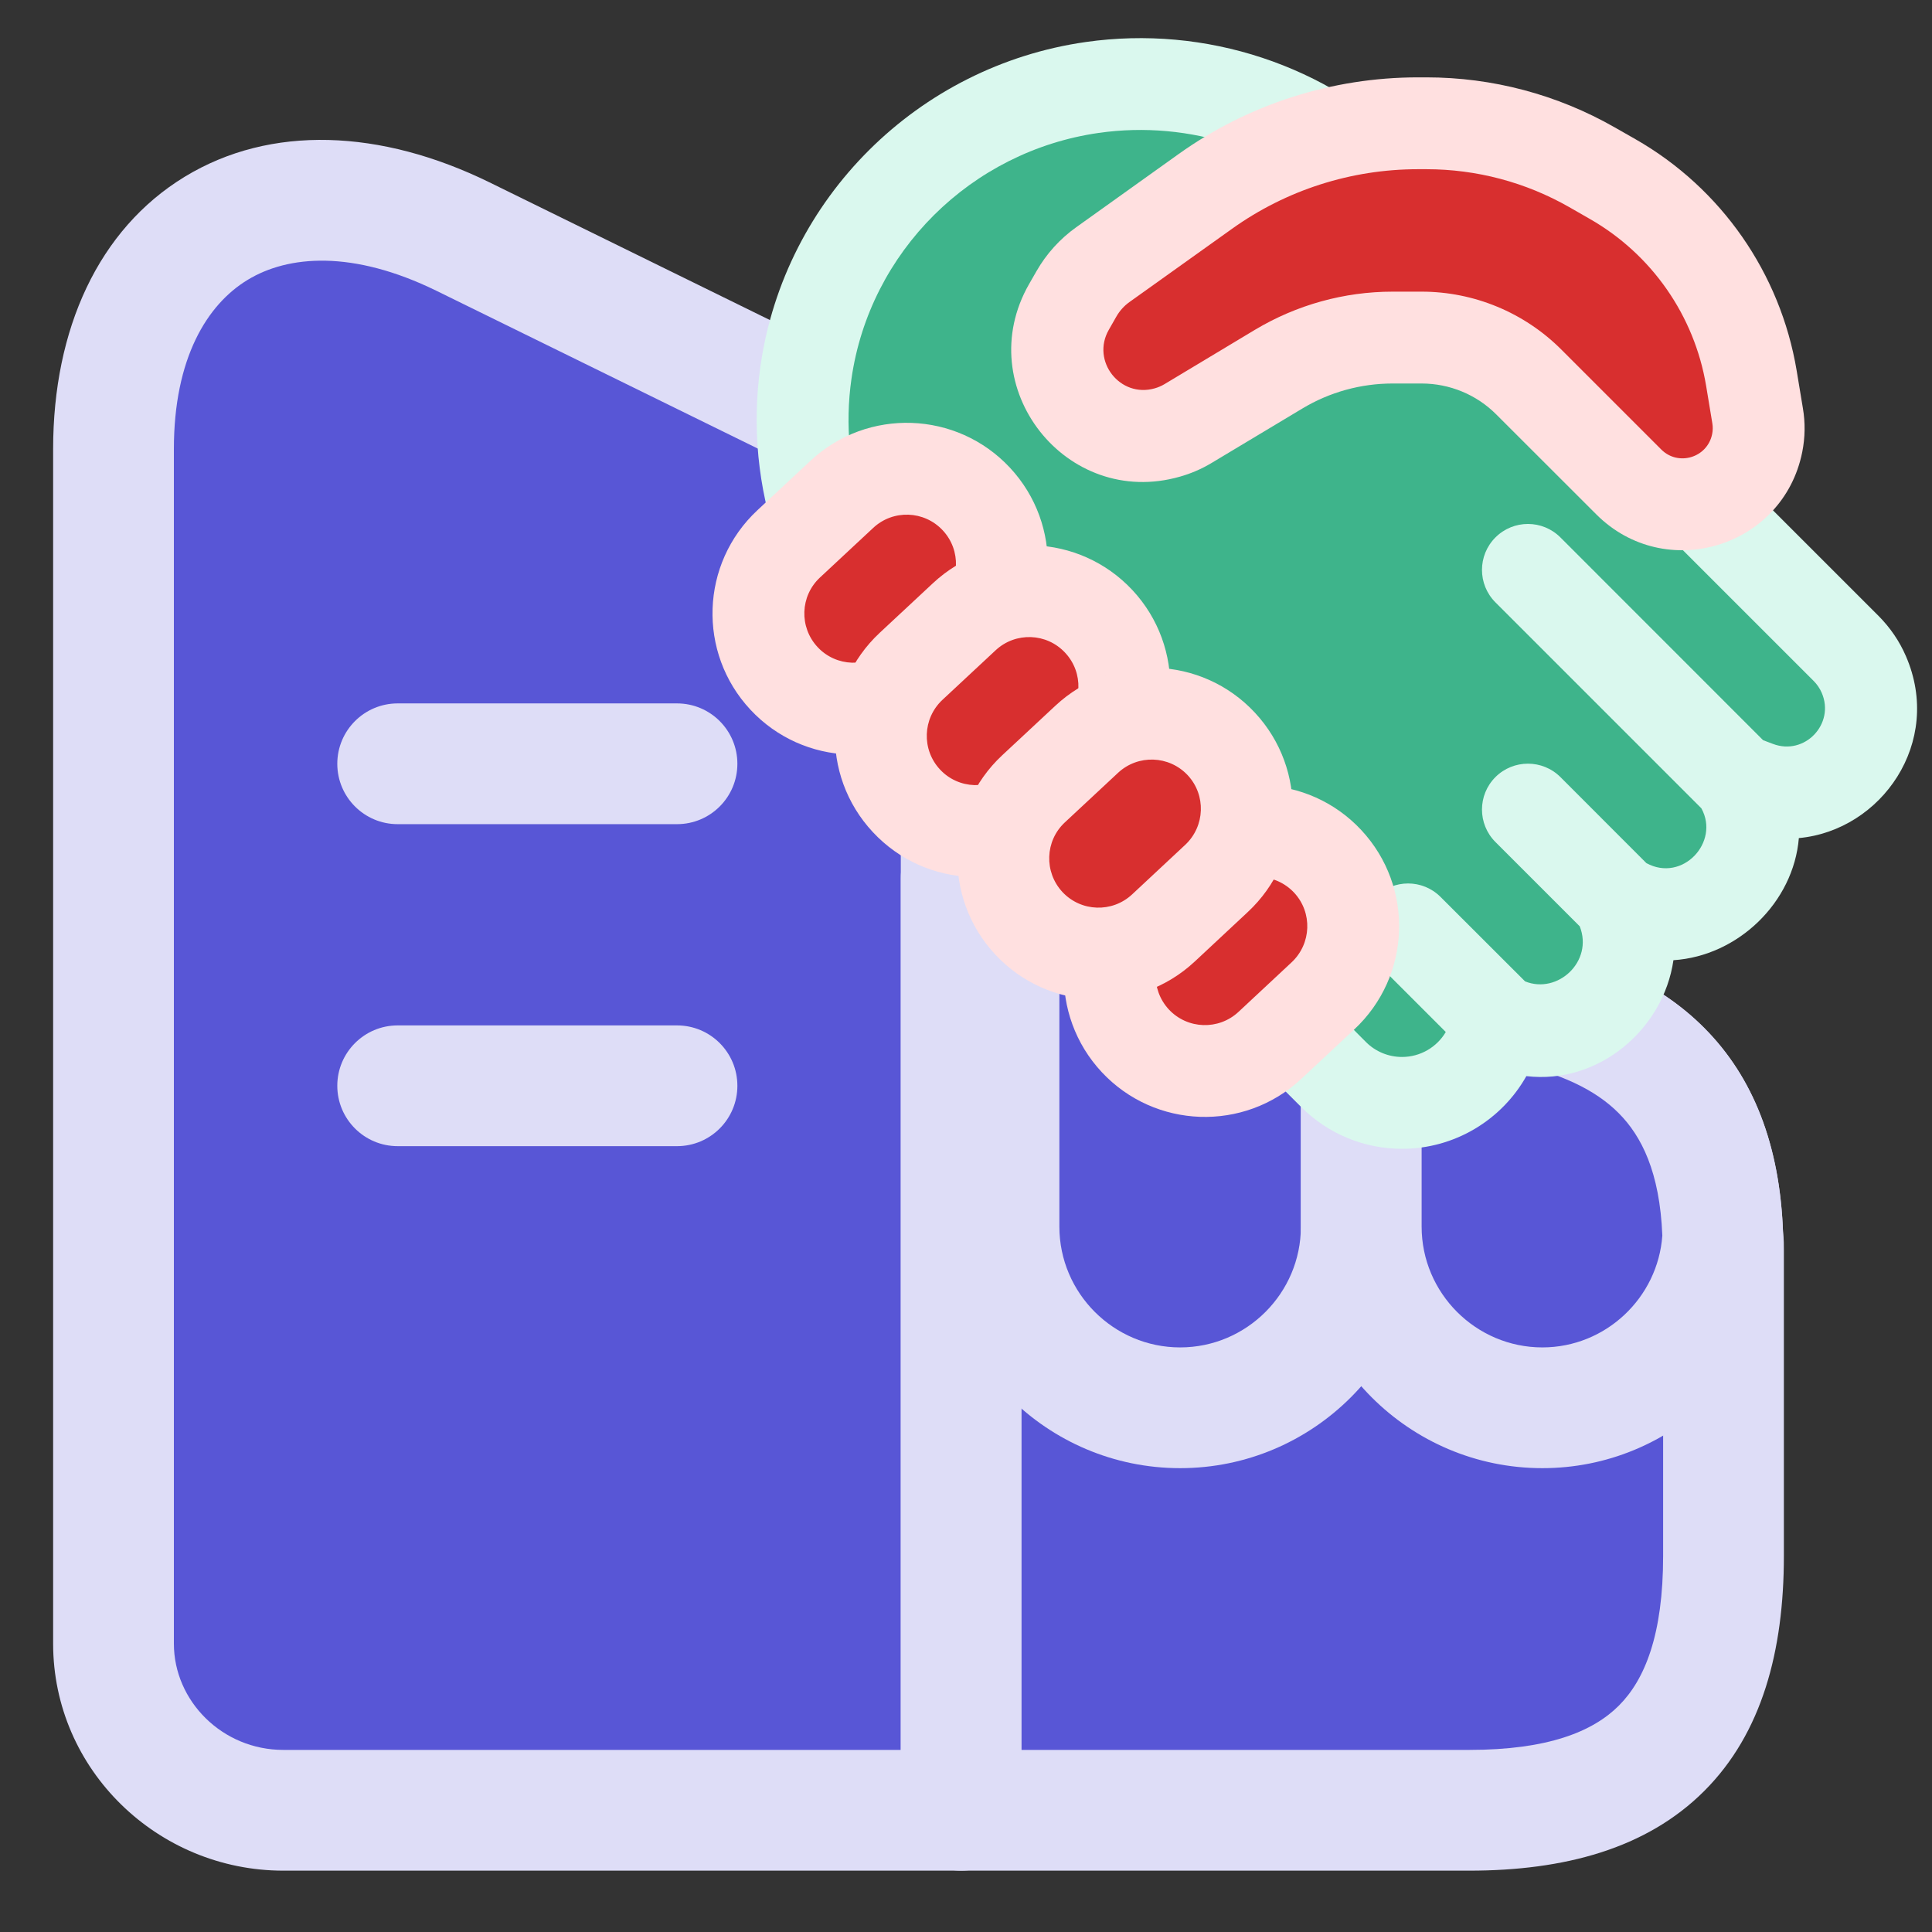 <svg width="24" height="24" viewBox="0 0 24 24" fill="none" xmlns="http://www.w3.org/2000/svg">
<rect x="0" y="0" width="24" height="24" fill="#333333" stroke="none"/>
<path d="M11.94 22.488H3.52C2.36 22.488 1.41 21.558 1.41 20.418V5.578C1.41 2.958 3.36 1.768 5.75 2.938L10.19 5.118C11.15 5.588 11.94 6.838 11.94 7.898V22.488Z" fill="#5856D6"/>
<path fill-rule="evenodd" clip-rule="evenodd" d="M3.074 3.478C2.573 3.783 2.16 4.449 2.16 5.578V20.418C2.16 21.13 2.761 21.738 3.52 21.738H11.19V7.898C11.19 7.543 11.053 7.102 10.791 6.687C10.53 6.272 10.188 5.952 9.861 5.792L5.421 3.612C5.421 3.612 5.421 3.612 5.421 3.612C4.381 3.103 3.579 3.17 3.074 3.478ZM2.294 2.196C3.362 1.546 4.73 1.604 6.08 2.265L10.52 4.445C10.52 4.445 10.52 4.445 10.52 4.445C11.152 4.754 11.686 5.294 12.06 5.887C12.433 6.479 12.69 7.194 12.69 7.898V22.488C12.69 22.902 12.355 23.238 11.94 23.238H3.52C1.96 23.238 0.66 21.986 0.66 20.418V5.578C0.66 4.088 1.223 2.849 2.294 2.196Z" fill="#DEDDF7"/>
<path d="M21.41 15.548V19.328C21.41 21.488 20.41 22.488 18.25 22.488H11.94V10.908L12.41 11.008L16.91 12.018L18.94 12.468C20.26 12.758 21.34 13.438 21.4 15.358C21.41 15.418 21.41 15.478 21.41 15.548Z" fill="#5856D6"/>
<path fill-rule="evenodd" clip-rule="evenodd" d="M11.469 10.325C11.644 10.183 11.875 10.127 12.097 10.175L12.575 10.276L17.073 11.286L17.075 11.286L19.101 11.736C19.102 11.736 19.101 11.736 19.101 11.736C19.828 11.895 20.589 12.182 21.175 12.774C21.772 13.375 22.107 14.208 22.149 15.294C22.161 15.394 22.16 15.484 22.16 15.536C22.16 15.54 22.16 15.544 22.16 15.548V19.328C22.16 20.509 21.888 21.531 21.171 22.248C20.453 22.966 19.431 23.238 18.25 23.238H11.94C11.526 23.238 11.19 22.902 11.19 22.488V10.908C11.19 10.682 11.293 10.468 11.469 10.325ZM12.69 11.84L16.746 12.75L16.748 12.75L18.778 13.2L18.779 13.201C19.373 13.331 19.812 13.529 20.11 13.83C20.392 14.114 20.625 14.568 20.651 15.382C20.652 15.413 20.655 15.444 20.66 15.475C20.66 15.476 20.66 15.477 20.66 15.479C20.66 15.485 20.66 15.493 20.66 15.505L20.66 15.548V19.328C20.66 20.307 20.433 20.865 20.11 21.188C19.787 21.511 19.229 21.738 18.25 21.738H12.69V11.84Z" fill="#DEDDF7"/>
<path fill-rule="evenodd" clip-rule="evenodd" d="M4.19 9.488C4.19 9.074 4.526 8.738 4.94 8.738H8.41C8.825 8.738 9.16 9.074 9.16 9.488C9.16 9.902 8.825 10.238 8.41 10.238H4.94C4.526 10.238 4.19 9.902 4.19 9.488Z" fill="#DEDDF7"/>
<path fill-rule="evenodd" clip-rule="evenodd" d="M4.19 13.488C4.19 13.074 4.526 12.738 4.94 12.738H8.41C8.825 12.738 9.16 13.074 9.16 13.488C9.16 13.902 8.825 14.238 8.41 14.238H4.94C4.526 14.238 4.19 13.902 4.19 13.488Z" fill="#DEDDF7"/>
<path d="M16.91 12.018V15.238C16.91 16.478 15.9 17.488 14.66 17.488C13.42 17.488 12.41 16.478 12.41 15.238V11.008L16.91 12.018Z" fill="#5856D6"/>
<path fill-rule="evenodd" clip-rule="evenodd" d="M11.942 10.422C12.12 10.28 12.352 10.226 12.575 10.276L17.075 11.286C17.417 11.363 17.66 11.667 17.66 12.018V15.238C17.66 16.892 16.315 18.238 14.66 18.238C13.006 18.238 11.66 16.892 11.66 15.238V11.008C11.66 10.78 11.764 10.565 11.942 10.422ZM13.16 11.945V15.238C13.16 16.064 13.835 16.738 14.66 16.738C15.486 16.738 16.16 16.064 16.16 15.238V12.618L13.16 11.945Z" fill="#DEDDF7"/>
<path d="M21.4 15.358C21.34 16.538 20.36 17.488 19.16 17.488C17.92 17.488 16.91 16.478 16.91 15.238V12.018L18.94 12.468C20.26 12.758 21.34 13.438 21.4 15.358Z" fill="#5856D6"/>
<path fill-rule="evenodd" clip-rule="evenodd" d="M16.441 11.433C16.618 11.291 16.851 11.237 17.073 11.286L19.101 11.736C19.101 11.735 19.102 11.736 19.101 11.736C19.828 11.895 20.589 12.182 21.175 12.774C21.779 13.383 22.115 14.228 22.15 15.335C22.151 15.355 22.15 15.376 22.149 15.396C22.069 16.971 20.764 18.238 19.16 18.238C17.506 18.238 16.16 16.892 16.16 15.238V12.018C16.16 11.791 16.264 11.575 16.441 11.433ZM17.66 12.953V15.238C17.66 16.064 18.335 16.738 19.16 16.738C19.947 16.738 20.595 16.121 20.65 15.349C20.619 14.556 20.388 14.11 20.11 13.83C19.812 13.529 19.373 13.331 18.779 13.201L18.778 13.2L17.66 12.953Z" fill="#DEDDF7"/>
<path d="M16.567 13.349L16.158 12.94L11.25 8.222C10.283 7.292 9.822 5.954 10.012 4.627C10.274 2.792 11.733 1.349 13.568 1.087C14.88 0.899 16.215 1.339 17.153 2.276L22.933 8.055C23.026 8.148 23.101 8.258 23.153 8.378C23.523 9.228 22.687 10.104 21.821 9.774L21.585 9.685C22.235 10.657 21.074 11.815 20.097 11.173C20.613 12.135 19.564 13.19 18.608 12.662L18.595 12.728C18.486 13.293 17.991 13.701 17.416 13.701C17.098 13.701 16.792 13.574 16.567 13.349Z" fill="#3EB48B"/>
<path fill-rule="evenodd" clip-rule="evenodd" d="M9.447 4.546C9.746 2.458 11.405 0.819 13.487 0.522C14.975 0.309 16.491 0.807 17.556 1.872L23.337 7.652C23.48 7.796 23.596 7.965 23.676 8.151C24.141 9.221 23.371 10.316 22.346 10.411C22.28 11.209 21.591 11.876 20.788 11.928C20.664 12.786 19.86 13.474 18.961 13.368C18.654 13.913 18.071 14.271 17.416 14.271C16.946 14.271 16.496 14.085 16.164 13.752L15.759 13.348L10.855 8.633C9.755 7.576 9.232 6.055 9.447 4.546ZM18.945 12.191C19.351 12.355 19.796 11.942 19.624 11.507L18.577 10.46C18.354 10.237 18.354 9.876 18.577 9.653C18.8 9.431 19.161 9.431 19.384 9.653L20.452 10.722C20.899 10.966 21.368 10.462 21.135 10.041L18.577 7.483C18.354 7.26 18.354 6.899 18.577 6.676C18.8 6.453 19.161 6.453 19.384 6.676L21.902 9.195L22.024 9.241C22.418 9.391 22.798 8.993 22.63 8.606C22.606 8.551 22.572 8.501 22.53 8.459L16.749 2.679C15.941 1.87 14.784 1.489 13.649 1.651C12.062 1.878 10.803 3.127 10.577 4.707C10.413 5.853 10.811 7.008 11.645 7.811L16.558 12.533L16.97 12.946C17.088 13.064 17.249 13.13 17.416 13.13C17.645 13.13 17.849 13.008 17.96 12.82L17.089 11.949C16.866 11.726 16.866 11.365 17.089 11.142C17.311 10.919 17.672 10.919 17.895 11.142L18.945 12.191Z" fill="#DAF8EE"/>
<path d="M15.885 4.585L14.758 5.261C14.678 5.309 14.591 5.347 14.501 5.373C13.579 5.636 12.803 4.646 13.278 3.813L13.371 3.65C13.454 3.507 13.566 3.383 13.7 3.286L14.973 2.377C15.744 1.827 16.667 1.531 17.614 1.531H17.72C18.441 1.531 19.149 1.719 19.775 2.077L20.033 2.224C20.95 2.748 21.583 3.657 21.756 4.698L21.834 5.163C21.853 5.276 21.851 5.391 21.828 5.504C21.68 6.244 20.767 6.52 20.233 5.987L18.992 4.745C18.638 4.392 18.159 4.193 17.659 4.193H17.3C16.802 4.193 16.312 4.329 15.885 4.585Z" fill="#D82F2F"/>
<path fill-rule="evenodd" clip-rule="evenodd" d="M14.642 1.913C15.509 1.294 16.548 0.961 17.614 0.961H17.72C18.54 0.961 19.346 1.175 20.058 1.582L20.316 1.729C21.382 2.338 22.117 3.394 22.319 4.605L22.396 5.07C22.427 5.251 22.424 5.436 22.388 5.616C22.15 6.803 20.686 7.246 19.83 6.39L18.588 5.149C18.342 4.902 18.008 4.764 17.659 4.764H17.3C16.905 4.764 16.517 4.871 16.178 5.075L15.051 5.751C14.928 5.825 14.796 5.882 14.658 5.921C13.244 6.326 12.053 4.808 12.783 3.53L12.876 3.368C12.999 3.153 13.167 2.967 13.369 2.823L14.642 1.913ZM17.614 2.102C16.786 2.102 15.979 2.36 15.305 2.842L14.032 3.751C13.964 3.799 13.908 3.862 13.867 3.934L13.774 4.097C13.552 4.485 13.914 4.948 14.345 4.824C14.387 4.812 14.427 4.795 14.464 4.773L15.591 4.096C16.108 3.787 16.698 3.623 17.3 3.623H17.659C18.31 3.623 18.935 3.882 19.395 4.342L20.637 5.584C20.848 5.795 21.21 5.686 21.269 5.392C21.278 5.348 21.279 5.302 21.271 5.257L21.194 4.792C21.048 3.92 20.518 3.159 19.75 2.72L19.492 2.572C18.952 2.264 18.342 2.102 17.72 2.102H17.614Z" fill="#FFE0E0"/>
<path d="M9.739 8.427C9.293 7.949 9.32 7.201 9.797 6.756L10.458 6.14C10.935 5.695 11.683 5.721 12.128 6.198C12.574 6.676 12.547 7.424 12.07 7.869L11.409 8.485C10.932 8.93 10.184 8.904 9.739 8.427Z" fill="#D82F2F"/>
<path fill-rule="evenodd" clip-rule="evenodd" d="M9.322 8.816C8.662 8.109 8.7 7 9.408 6.339L10.069 5.723C10.777 5.063 11.886 5.102 12.546 5.81C13.206 6.518 13.167 7.627 12.459 8.287L11.799 8.903C11.091 9.563 9.982 9.524 9.322 8.816ZM10.186 7.174C9.939 7.404 9.926 7.791 10.156 8.038C10.386 8.285 10.773 8.299 11.02 8.068L11.681 7.452C11.928 7.222 11.942 6.835 11.711 6.588C11.481 6.341 11.094 6.327 10.847 6.558L10.186 7.174Z" fill="#FFE0E0"/>
<path d="M11.26 9.948C10.815 9.471 10.841 8.723 11.318 8.278L11.979 7.662C12.456 7.216 13.204 7.242 13.649 7.72C14.095 8.197 14.069 8.945 13.591 9.391L12.931 10.007C12.453 10.452 11.705 10.426 11.26 9.948Z" fill="#D82F2F"/>
<path fill-rule="evenodd" clip-rule="evenodd" d="M10.843 10.337C10.182 9.629 10.221 8.52 10.929 7.86L11.59 7.244C12.298 6.584 13.406 6.623 14.067 7.33C14.727 8.038 14.688 9.147 13.98 9.807L13.319 10.423C12.612 11.084 11.503 11.045 10.843 10.337ZM11.707 8.694C11.46 8.925 11.447 9.312 11.677 9.559C11.907 9.806 12.294 9.819 12.541 9.589L13.202 8.973C13.449 8.743 13.463 8.356 13.232 8.109C13.002 7.861 12.615 7.848 12.368 8.078L11.707 8.694Z" fill="#FFE0E0"/>
<path d="M14.103 12.927C13.658 12.45 13.684 11.702 14.162 11.257L14.822 10.641C15.3 10.195 16.048 10.222 16.493 10.699C16.938 11.177 16.912 11.925 16.434 12.37L15.774 12.986C15.296 13.431 14.549 13.405 14.103 12.927Z" fill="#D82F2F"/>
<path fill-rule="evenodd" clip-rule="evenodd" d="M13.686 13.318C13.026 12.61 13.065 11.501 13.772 10.841L14.433 10.225C15.141 9.565 16.25 9.603 16.91 10.311C17.57 11.019 17.531 12.128 16.823 12.788L16.163 13.404C15.455 14.064 14.346 14.025 13.686 13.318ZM14.55 11.675C14.303 11.905 14.29 12.292 14.52 12.54C14.751 12.787 15.138 12.8 15.385 12.57L16.045 11.954C16.292 11.723 16.306 11.336 16.076 11.089C15.845 10.842 15.458 10.829 15.211 11.059L14.55 11.675Z" fill="#FFE0E0"/>
<path d="M12.781 11.469C12.336 10.991 12.362 10.243 12.839 9.798L13.5 9.182C13.977 8.737 14.725 8.763 15.171 9.24C15.616 9.718 15.59 10.466 15.112 10.911L14.452 11.527C13.974 11.972 13.226 11.946 12.781 11.469Z" fill="#D82F2F"/>
<path fill-rule="evenodd" clip-rule="evenodd" d="M12.364 11.858C11.704 11.151 11.742 10.042 12.45 9.382L13.111 8.766C13.819 8.106 14.928 8.144 15.588 8.852C16.248 9.56 16.209 10.669 15.501 11.329L14.841 11.945C14.133 12.605 13.024 12.566 12.364 11.858ZM13.228 10.216C12.981 10.446 12.968 10.833 13.198 11.081C13.429 11.328 13.816 11.341 14.063 11.111L14.723 10.495C14.97 10.264 14.984 9.877 14.754 9.63C14.523 9.383 14.136 9.37 13.889 9.6L13.228 10.216Z" fill="#FFE0E0"/>
</svg>
